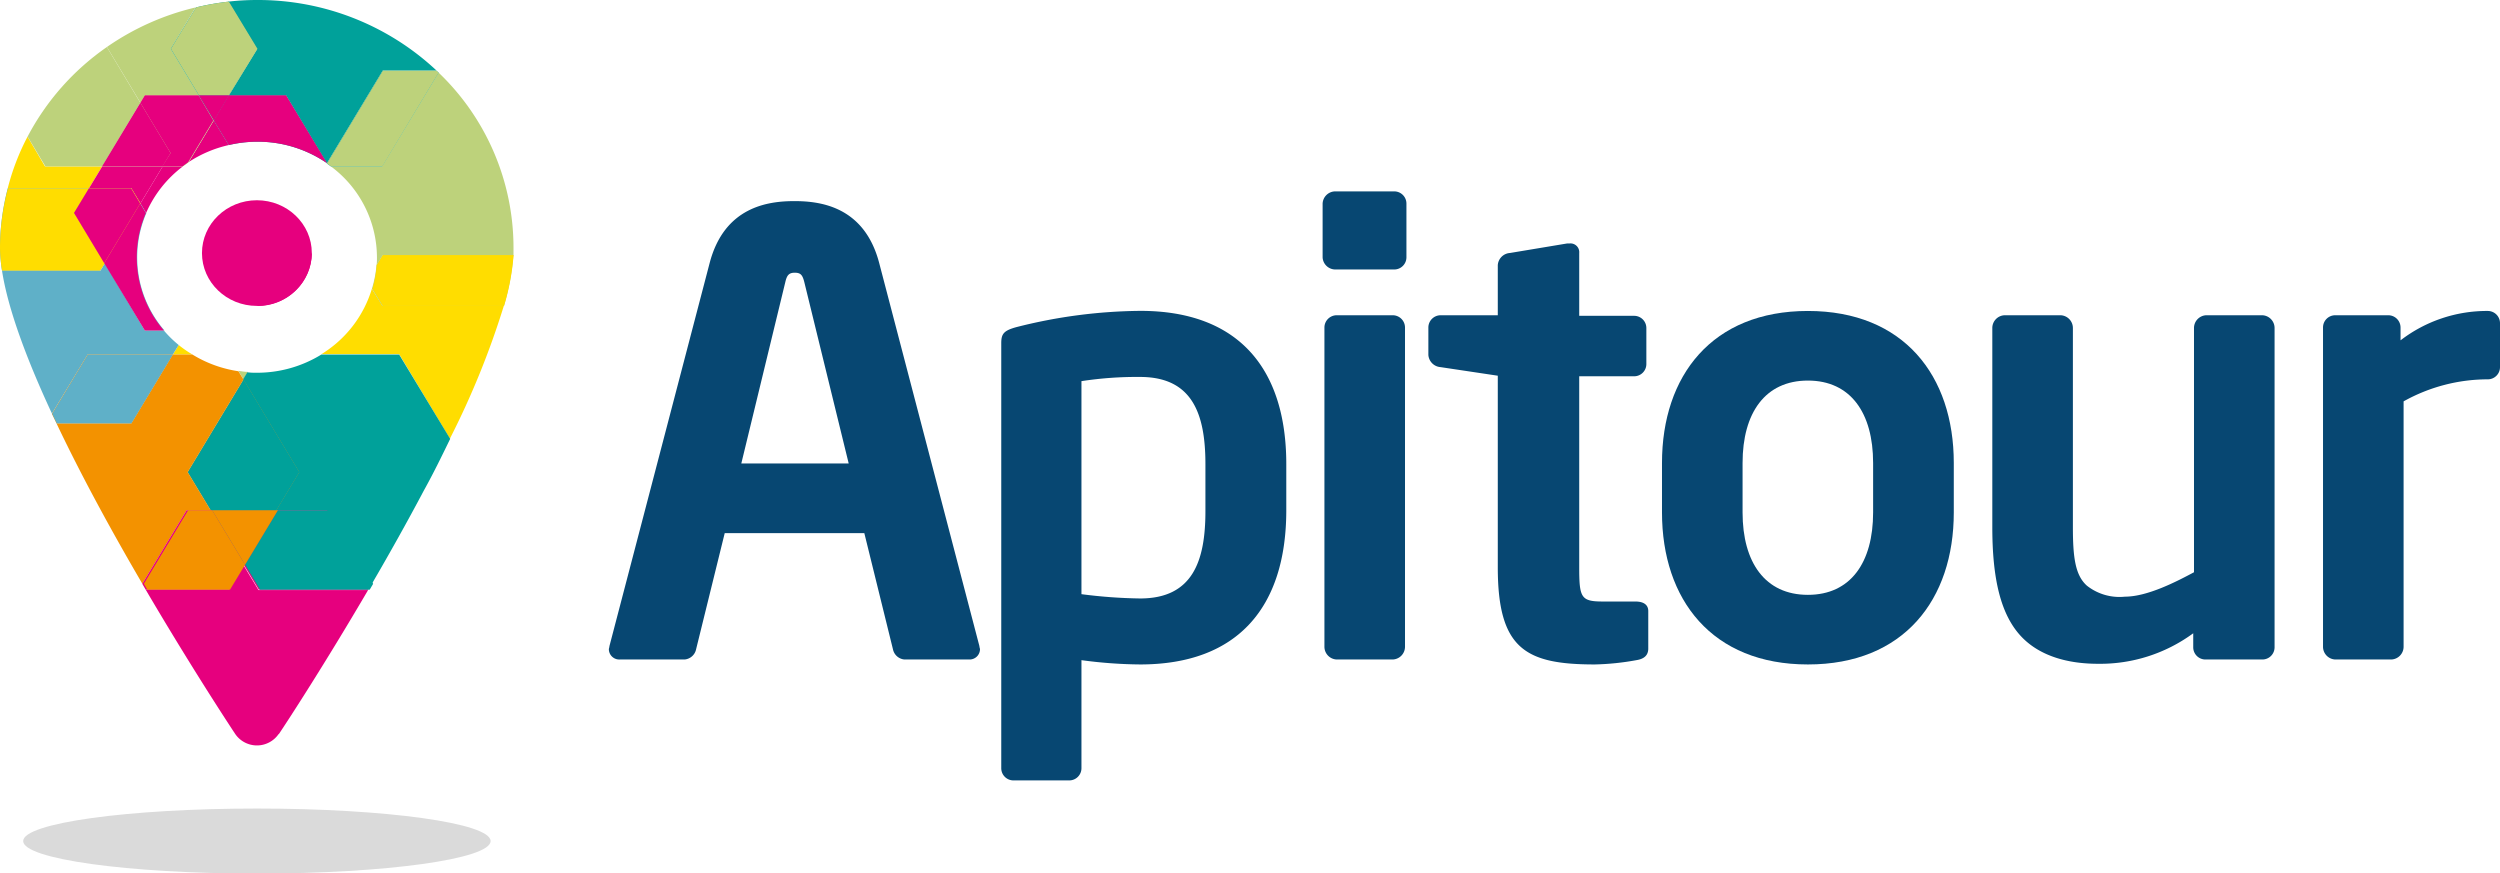 <svg xmlns="http://www.w3.org/2000/svg" viewBox="0 0 262.17 91.6"><defs><style>.cls-1{isolation:isolate;}.cls-2{fill:#dadada;}.cls-2,.cls-3,.cls-4,.cls-5,.cls-6,.cls-7,.cls-8{mix-blend-mode:multiply;}.cls-3{fill:#fd0;}.cls-4{fill:#bdd27b;}.cls-5{fill:#e6007e;}.cls-6{fill:#5fb0c8;}.cls-7{fill:#00a19a;}.cls-8{fill:#f39200;}.cls-9{fill:#074772;}</style></defs><title>Fichier 1</title><g class="cls-1"><g id="Calque_2" data-name="Calque 2"><g id="Calque_1-2" data-name="Calque 1"><ellipse class="cls-2" cx="26.94" cy="88.2" rx="24.51" ry="3.41"/><path class="cls-3" d="M18.12,37.18h2.07a11.57,11.57,0,0,1-1.45-1Z"/><path class="cls-4" d="M25.53,39.8,26,39c-.33,0-.66-.06-1-.11Z"/><path class="cls-3" d="M40.13,32.08,39,30.28A12.14,12.14,0,0,1,33.93,37l-.23.14h8.16L47.18,46a87.67,87.67,0,0,0,5.66-13.94Z"/><path class="cls-3" d="M10.72,17.45h-6L2.89,14.33A24.5,24.5,0,0,0,.81,19.75H9.33Z"/><path class="cls-5" d="M22.42,12.63,19.78,17A12.74,12.74,0,0,1,24,15.21Z"/><path class="cls-5" d="M19.18,17.45H17.06l-2.34,3.89.6,1A12.22,12.22,0,0,1,19.18,17.45Z"/><ellipse class="cls-5" cx="26.94" cy="26.54" rx="5.76" ry="5.54"/><path class="cls-5" d="M26.94,32.08a5.65,5.65,0,0,0,5.76-5.54"/><polygon class="cls-5" points="14.72 21.34 17.06 17.45 10.72 17.45 9.33 19.75 13.76 19.75 14.72 21.34"/><path class="cls-6" d="M18.12,37.18l.62-1a11.81,11.81,0,0,1-1.52-1.48h-2L11,27.6l-.47.78H.21c.63,4.08,2.63,9.39,5.24,15L9.2,37.18Z"/><path class="cls-6" d="M11,27.6,7.78,22.33l1.55-2.58H.81A24.89,24.89,0,0,0,0,25.94a16.76,16.76,0,0,0,.21,2.44H10.48Z"/><path class="cls-6" d="M15.32,22.34l-.6-1L11,27.6l4.25,7.06h2a11.72,11.72,0,0,1-1.9-12.32Z"/><polygon class="cls-6" points="13.76 19.75 9.33 19.75 7.78 22.33 10.95 27.6 14.72 21.34 13.76 19.75"/><path class="cls-4" d="M34.7,17.45A11.91,11.91,0,0,1,39.53,27c0,.29,0,.57-.05.85l.65-1.07H53.85c0-.27,0-.55,0-.81A25.41,25.41,0,0,0,46,7.62l-5.92,9.83Z"/><path class="cls-4" d="M40.13,26.75l-.65,1.07A11.73,11.73,0,0,1,39,30.28l1.09,1.8H52.84a25.41,25.41,0,0,0,1-5.33Z"/><path class="cls-4" d="M15.2,10h5.64L17.9,5.12,20.51.78a27.17,27.17,0,0,0-9.3,4.15l3.52,5.85Z"/><path class="cls-4" d="M10.72,17.45l4-6.67L11.21,4.93a26.35,26.35,0,0,0-8.32,9.4l1.87,3.12Z"/><path class="cls-4" d="M17.06,17.45h2.12c.2-.15.39-.29.6-.43l2.64-4.39L20.84,10H15.2l-.47.78,3.17,5.27Z"/><polygon class="cls-4" points="17.9 16.05 14.73 10.78 10.72 17.45 17.06 17.45 17.9 16.05"/><path class="cls-7" d="M34.27,17.14l0,0,0,0Z"/><path class="cls-7" d="M24,10h6l4.28,7.12,0,0,5.86-9.72h5.64A27.38,27.38,0,0,0,26.94,0a26.78,26.78,0,0,0-3,.17l3,5Z"/><path class="cls-7" d="M24,15.21a13.1,13.1,0,0,1,3-.35,12.81,12.81,0,0,1,7.3,2.26L30,10H24l-1.58,2.63Z"/><path class="cls-7" d="M34.27,17.14l.43.31h5.38L46,7.62l-.23-.2H40.13Z"/><path class="cls-7" d="M20.84,10H24l2.94-4.88L24,.17a26.48,26.48,0,0,0-3.45.61L17.9,5.12Z"/><polygon class="cls-7" points="24 10 20.84 10 22.42 12.63 24 10"/><path class="cls-7" d="M41.86,37.18H33.7a12.88,12.88,0,0,1-6.76,1.91c-.32,0-.64,0-1-.05l-.46.76,5.85,9.71-2.41,4h5.35L39,61.22c1.8-3.09,3.67-6.42,5.46-9.8,1-1.8,1.88-3.61,2.75-5.4Z"/><path class="cls-8" d="M22.09,53.51l-2.41-4,5.85-9.71L25,38.93a12.79,12.79,0,0,1-4.82-1.75H18.12l-4.36,7.23H5.93c2.69,5.67,5.94,11.58,9,16.81l4.65-7.71Z"/><path class="cls-8" d="M18.12,37.18H9.2L5.45,43.4l.48,1h7.83Z"/><polygon class="cls-8" points="22.09 53.51 28.97 53.51 31.38 49.51 25.53 39.8 19.68 49.51 22.09 53.51"/><path class="cls-5" d="M29.23,77c1-1.48,4.92-7.52,9.37-15.12H27.11l-1.58-2.62L24,61.84H15.28c4.46,7.6,8.4,13.64,9.38,15.12a2.76,2.76,0,0,0,4.57,0Z"/><path class="cls-5" d="M29,53.51l-3.44,5.71,1.58,2.62H38.6l.37-.62-4.65-7.71Z"/><path class="cls-5" d="M19.57,53.51l-4.65,7.71.36.62H24l1.57-2.62-3.44-5.71Z"/><polygon class="cls-5" points="22.09 53.51 25.53 59.22 28.97 53.51 22.09 53.51"/><path class="cls-3" d="M11,27.6,7.8,22.33l1.55-2.58H.83A24.89,24.89,0,0,0,0,25.94a16.76,16.76,0,0,0,.21,2.44H10.5Z"/><polygon class="cls-3" points="13.78 19.75 9.35 19.75 7.8 22.33 10.97 27.6 14.74 21.34 13.78 19.75"/><path class="cls-3" d="M40.15,26.75l-.65,1.07a11.73,11.73,0,0,1-.44,2.46l1.09,1.8H52.86a25.41,25.41,0,0,0,1-5.33Z"/><path class="cls-5" d="M15.3,22.34l-.6-1L10.93,27.6l4.26,7.06h2A11.76,11.76,0,0,1,15.3,22.34Z"/><polygon class="cls-5" points="13.75 19.75 9.32 19.75 7.76 22.33 10.93 27.6 14.7 21.34 13.75 19.75"/><path class="cls-5" d="M17,17.45h2.13c.19-.15.39-.29.59-.43l2.65-4.39L20.83,10H15.19l-.47.78,3.17,5.27Z"/><polygon class="cls-5" points="17.89 16.05 14.72 10.78 10.7 17.45 17.04 17.45 17.89 16.05"/><path class="cls-4" d="M34.29,17.14l.43.31H40.1L46,7.62l-.23-.2H40.15Z"/><path class="cls-4" d="M20.86,10H24L27,5.12,24,.17a26.48,26.48,0,0,0-3.45.61L17.92,5.12Z"/><path class="cls-5" d="M24,15.21a13.1,13.1,0,0,1,3-.35,12.81,12.81,0,0,1,7.3,2.26L30,10H24l-1.58,2.63Z"/><polygon class="cls-5" points="24.02 10 20.86 10 22.44 12.63 24.02 10"/><path class="cls-6" d="M18.13,37.18H9.22L5.47,43.4l.48,1h7.83Z"/><polygon class="cls-7" points="22.11 53.51 28.99 53.51 31.4 49.51 25.55 39.8 19.7 49.51 22.11 53.51"/><path class="cls-7" d="M29.14,53.51,25.7,59.22l1.57,2.62h11.5l.36-.62-4.64-7.71Z"/><polygon class="cls-7" points="22.25 53.51 25.7 59.22 29.14 53.51 22.25 53.51"/><path class="cls-8" d="M19.73,53.51l-4.64,7.71.36.62h8.67l1.58-2.62-3.45-5.71Z"/><polygon class="cls-8" points="22.25 53.51 25.7 59.22 29.14 53.51 22.25 53.51"/><path class="cls-9" d="M101.64,69.16H94.85a1.35,1.35,0,0,1-1.21-1.08l-3-12.17H76L73,68.08a1.35,1.35,0,0,1-1.21,1.08H65a1.09,1.09,0,0,1-1.15-1.08c0-.07.06-.2.06-.32l10.5-40.14c1.54-5.95,6.15-6.53,8.9-6.53s7.36.58,8.9,6.53l10.5,40.14c0,.12.06.25.06.32A1.09,1.09,0,0,1,101.64,69.16ZM84.35,29.6c-.19-.76-.38-1-1-1s-.83.26-1,1l-4.61,19H89Z"/><path class="cls-9" d="M119.56,69.68a48.54,48.54,0,0,1-6.15-.45V80.56a1.28,1.28,0,0,1-1.28,1.28h-5.88A1.28,1.28,0,0,1,105,80.56V36c0-1,.25-1.35,1.72-1.73a54.27,54.27,0,0,1,12.87-1.67c10.31,0,15.3,6.08,15.3,16.07v4.93C134.86,63.6,129.87,69.68,119.56,69.68Zm6.85-21c0-5.25-1.35-9.15-6.85-9.15a38.24,38.24,0,0,0-6.15.44V62.31a52.72,52.72,0,0,0,6.15.45c5.5,0,6.85-3.9,6.85-9.15Z"/><path class="cls-9" d="M146.25,28.26H140A1.34,1.34,0,0,1,138.7,27V21.35A1.34,1.34,0,0,1,140,20.07h6.21a1.28,1.28,0,0,1,1.28,1.28V27A1.28,1.28,0,0,1,146.25,28.26Zm-.19,40.9h-5.89a1.34,1.34,0,0,1-1.28-1.34V34.34a1.29,1.29,0,0,1,1.28-1.28h5.89a1.29,1.29,0,0,1,1.28,1.28V67.82A1.34,1.34,0,0,1,146.06,69.16Z"/><path class="cls-9" d="M171.6,69.23a27.23,27.23,0,0,1-4.35.45c-7.24,0-10.18-1.6-10.18-10.18V39.4l-6-.9a1.38,1.38,0,0,1-1.28-1.28V34.34a1.29,1.29,0,0,1,1.28-1.28h6V27.81a1.37,1.37,0,0,1,1.28-1.28l6-1h.26a.92.92,0,0,1,1,1v6.59h5.76a1.28,1.28,0,0,1,1.28,1.28v3.78a1.28,1.28,0,0,1-1.28,1.28h-5.76V59.5c0,3.2.19,3.58,2.5,3.58h3.39c.83,0,1.35.32,1.35,1v4C172.82,68.72,172.43,69.1,171.6,69.23Z"/><path class="cls-9" d="M189.59,69.68c-10.05,0-15.3-6.79-15.3-15.94V48.55c0-9.15,5.25-15.94,15.3-15.94s15.3,6.79,15.3,15.94v5.19C204.89,62.89,199.64,69.68,189.59,69.68Zm6.84-21.13c0-5.25-2.36-8.64-6.84-8.64s-6.85,3.39-6.85,8.64v5.19c0,5.25,2.37,8.64,6.85,8.64s6.84-3.39,6.84-8.64Z"/><path class="cls-9" d="M237.21,69.16h-5.89A1.28,1.28,0,0,1,230,67.88V66.41a16.48,16.48,0,0,1-10,3.2c-3.2,0-6-.83-7.87-2.69-2.37-2.36-3.2-6.33-3.2-11.65V34.41a1.34,1.34,0,0,1,1.28-1.35h5.89a1.34,1.34,0,0,1,1.28,1.35V55.27c0,3.2.25,5.06,1.47,6.15a5.52,5.52,0,0,0,4,1.15c2.36,0,5.44-1.6,7.23-2.56V34.41a1.34,1.34,0,0,1,1.28-1.35h5.89a1.34,1.34,0,0,1,1.28,1.35V67.88A1.28,1.28,0,0,1,237.21,69.16Z"/><path class="cls-9" d="M260.89,39.78a18.12,18.12,0,0,0-8.83,2.31V67.82a1.34,1.34,0,0,1-1.28,1.34h-5.89a1.34,1.34,0,0,1-1.28-1.34V34.34a1.28,1.28,0,0,1,1.28-1.28h5.57a1.29,1.29,0,0,1,1.28,1.28v1.35a14.86,14.86,0,0,1,9.15-3.08,1.28,1.28,0,0,1,1.28,1.28V38.5A1.28,1.28,0,0,1,260.89,39.78Z"/></g></g></g></svg>